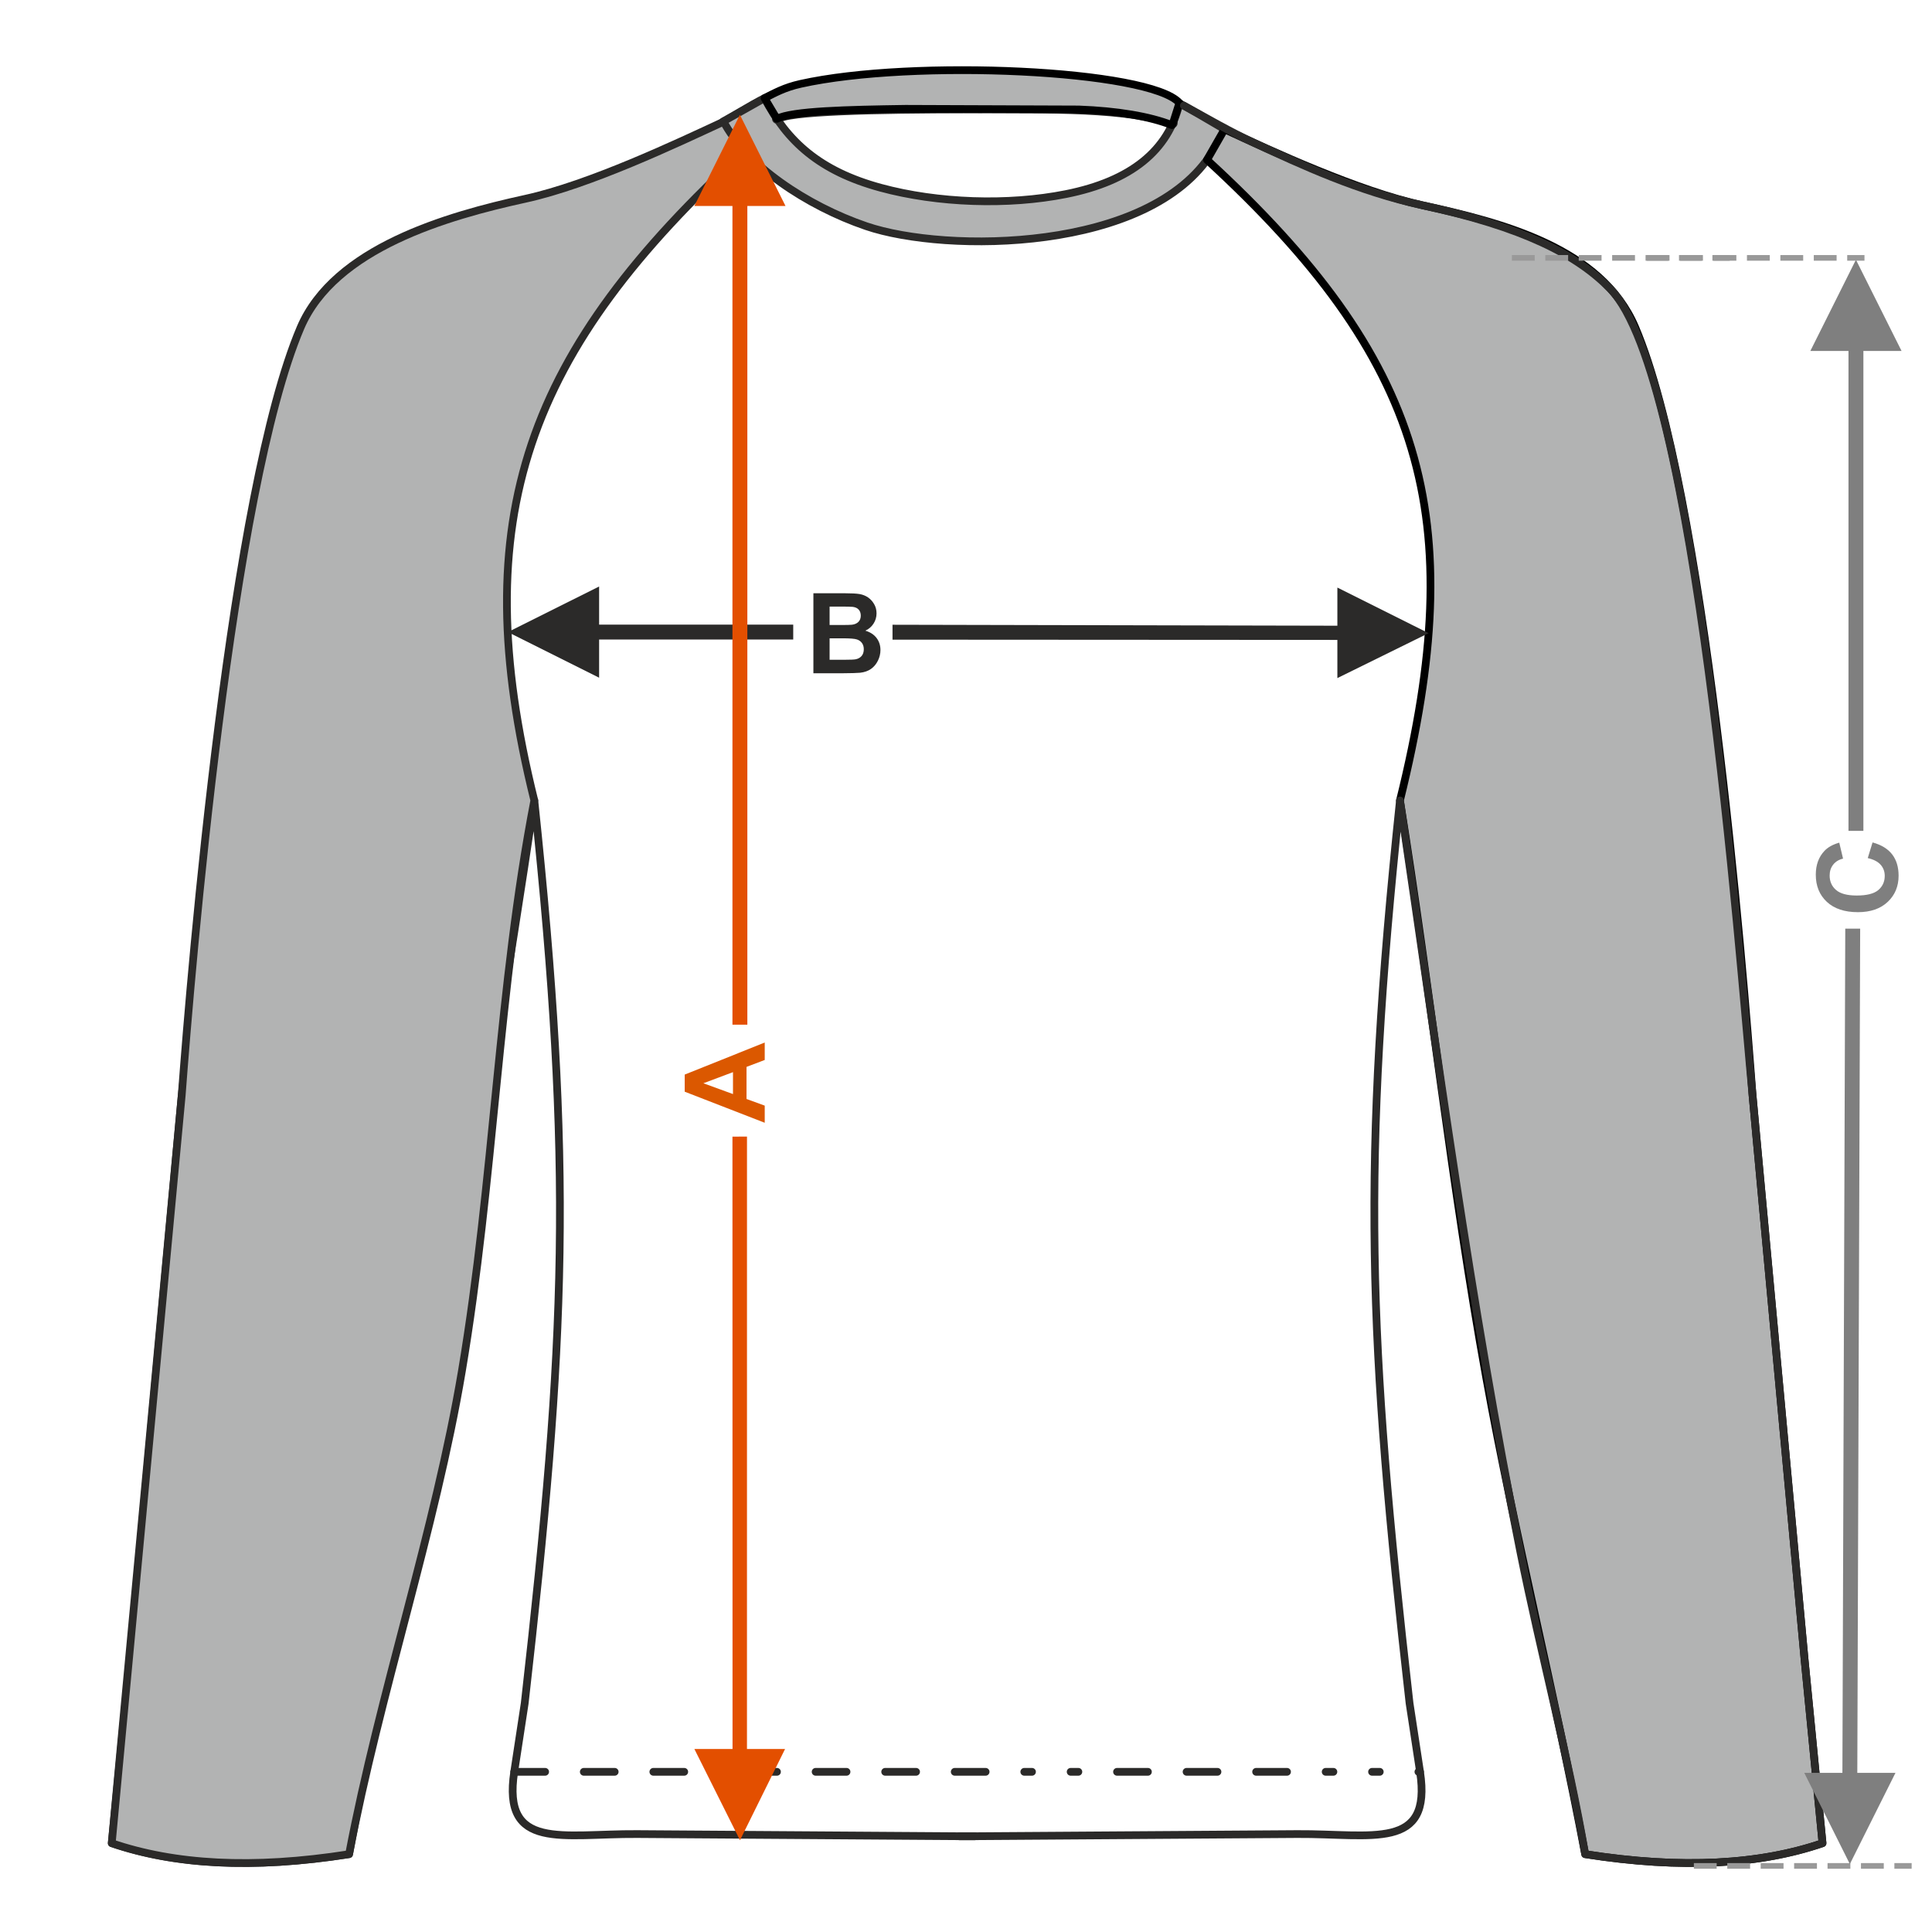 <?xml version="1.0" encoding="UTF-8"?>
<!DOCTYPE svg PUBLIC "-//W3C//DTD SVG 1.1//EN" "http://www.w3.org/Graphics/SVG/1.1/DTD/svg11.dtd">
<!-- Creator: CorelDRAW 2017 -->
<svg xmlns="http://www.w3.org/2000/svg" xml:space="preserve" width="1000px" height="1000px" version="1.1" style="shape-rendering:geometricPrecision; text-rendering:geometricPrecision; image-rendering:optimizeQuality; fill-rule:evenodd; clip-rule:evenodd"
viewBox="0 0 1000 1000"
 xmlns:xlink="http://www.w3.org/1999/xlink">
 <defs>
  <style type="text/css">
   <![CDATA[
    .str4 {stroke:#999999;stroke-miterlimit:22.926}
    .str1 {stroke:#2B2A29;stroke-width:5;stroke-linecap:round;stroke-linejoin:round;stroke-miterlimit:22.926}
    .str0 {stroke:#2B2A29;stroke-width:4;stroke-linecap:round;stroke-linejoin:round;stroke-miterlimit:22.926}
    .str2 {stroke:black;stroke-width:4;stroke-linecap:round;stroke-linejoin:round;stroke-miterlimit:22.926}
    .str3 {stroke:#2B2A29;stroke-width:4;stroke-linecap:round;stroke-linejoin:round;stroke-miterlimit:22.926;stroke-dasharray:16 20 16 20 16 20 4 20 4 20}
    .fil0 {fill:none}
    .fil1 {fill:#B2B3B3}
    .fil2 {fill:#2B2A29;fill-rule:nonzero}
    .fil3 {fill:#7F7F7F;fill-rule:nonzero}
    .fil4 {fill:#999999;fill-rule:nonzero}
    .fil5 {fill:#DB5800;fill-rule:nonzero}
    .fil6 {fill:#E34F00;fill-rule:nonzero}
   ]]>
  </style>
 </defs>
 <g id="Ebene_x0020_1">
  <rect class="fil0" x="-0.001" y="-0.001" width="1000.002" height="1000.002"/>
  <path class="fil0 str0" d="M500.973 40.772c-18.698,-0.394 -37.397,-0.788 -56.095,-1.181 -7.995,-0.169 -9.309,2.96 -15.903,4.214 -7.175,1.364 -19.526,0.968 -25.643,3.521 -10.224,4.269 -17.189,8.8 -26.794,14.476 -7.274,4.297 -17.012,9.699 -25.405,13.594 -24.034,11.155 -53.205,22.937 -86.344,30.885 -51.027,12.239 -78.499,26.077 -95.79,43.715 -42.757,43.612 -66.292,343.158 -74.945,417.002l-26.987 292.584 -9.231 94.452c32.27,11.032 72.596,13.586 122.856,5.682 35.206,-183.22 68.575,-360.827 95.871,-545.401 20.08,190.352 16.493,278.248 -4.97,467.282 -1.81,11.831 -3.619,23.663 -5.428,35.493 -6.276,41.035 24.768,31.96 63.658,32.221l174.701 1.172"/>
  <path class="fil1 str0" d="M610.51 53.428c-5.746,24.472 -25.09,40.292 -58.723,47.018 -29.954,5.99 -66.5,4.737 -95.945,-3.27 -31.607,-8.596 -48.386,-23.931 -60.112,-46.37l-18.388 10.339 -3.041 1.709c11.726,22.439 43.085,43.645 74.085,54.22 41.309,14.092 146.999,13.556 179.072,-38.382 0.625,-1.012 7.388,-11.185 6.355,-11.791l-13.482 -7.912 -9.821 -5.561z"/>
  <path class="fil0 str1" d="M402.109 61.509c4.422,-4.473 50.826,-5.32 99.786,-5.395 40.696,-0.061 83.105,-0.686 105.143,7.664"/>
  <path class="fil1 str2" d="M633.813 66.901c24.034,11.156 69.283,32.102 102.574,39.38 40.585,8.874 92.395,21.856 109.961,63.092 35.941,84.375 55.812,330.962 60.775,397.625l26.986 292.584 9.232 94.452c-32.27,11.032 -72.596,13.586 -122.857,5.681 -15.762,-83.081 -36.298,-164.203 -51.203,-246.616 -17.981,-99.416 -28.868,-199.998 -44.668,-298.784 36.435,-147.056 12.577,-228.29 -99.864,-331.568l9.064 -15.846z"/>
  <path class="fil1 str0" d="M374.526 62.981c-24.035,11.155 -69.275,32.626 -102.567,39.905 -40.584,8.872 -98.852,25.508 -116.417,66.744 -35.94,84.374 -56.526,330.705 -61.488,397.368l-36.218 387.036c32.27,11.032 72.596,13.586 122.856,5.681 15.763,-83.081 44.482,-167.422 58.375,-250.012 16.799,-99.876 18.681,-197.779 37.496,-295.388 -36.434,-147.056 -3.549,-233.055 108.892,-336.333 -4.306,-4.511 -8.137,-9.775 -10.929,-15.001z"/>
  <path class="fil1 str2" d="M395.73 50.806l6.379 10.703c7.837,-4.129 36.699,-4.741 66.576,-5.182l89.755 0.331c19.644,0.724 36.566,3.517 48.146,8.102 0.168,0.066 0.628,-1.272 0.754,-1.669l3.12 -9.815c-15.394,-17.201 -138.002,-22.809 -196.063,-9.869 -8.49,1.892 -13.362,4.719 -18.667,7.399z"/>
  <line class="fil0 str3" x1="266.165" y1="917.09" x2="735.011" y2= "917.09" />
  <path class="fil0 str0" d="M612.77 54.657c12.474,6.871 23.651,13.395 36.679,19.442 24.035,11.154 53.627,24.992 86.938,32.182 51.987,11.22 79.812,25.511 97.122,43.27 44.625,45.786 66.577,343.51 73.614,417.447l26.986 292.584 9.232 94.452c-32.27,11.032 -72.596,13.586 -122.857,5.682 -8.806,-51.072 -22.96,-103.771 -33.532,-156.409 -25.906,-128.986 -42.84,-257.141 -62.339,-388.992 -20.08,190.352 -16.492,278.248 4.971,467.282 1.809,11.831 3.619,23.663 5.427,35.493 6.277,41.035 -24.767,31.96 -63.658,32.221l-174.701 1.172"/>
  <path class="fil2" d="M421.011 307.076l16.562 0c3.288,0 5.727,0.136 7.337,0.405 1.62,0.28 3.056,0.849 4.329,1.707 1.272,0.868 2.333,2.014 3.181,3.451 0.848,1.436 1.273,3.056 1.273,4.839 0,1.929 -0.521,3.712 -1.562,5.323 -1.041,1.619 -2.459,2.824 -4.242,3.633 2.516,0.743 4.444,1.996 5.804,3.77 1.349,1.774 2.024,3.856 2.024,6.257 0,1.89 -0.434,3.721 -1.311,5.505 -0.877,1.783 -2.073,3.21 -3.596,4.28 -1.513,1.061 -3.384,1.717 -5.611,1.967 -1.388,0.145 -4.753,0.241 -10.084,0.28l-14.104 0 0 -41.417zm8.387 6.884l0 9.544 5.476 0c3.249,0 5.273,-0.048 6.064,-0.144 1.426,-0.164 2.555,-0.656 3.375,-1.476 0.818,-0.819 1.224,-1.889 1.224,-3.22 0,-1.282 -0.357,-2.313 -1.061,-3.114 -0.704,-0.8 -1.755,-1.282 -3.143,-1.446 -0.829,-0.096 -3.21,-0.144 -7.134,-0.144l-4.801 0zm0 16.427l0 11.106 7.752 0c3.007,0 4.925,-0.086 5.736,-0.25 1.243,-0.231 2.256,-0.781 3.036,-1.658 0.781,-0.888 1.176,-2.054 1.176,-3.529 0,-1.253 -0.298,-2.304 -0.906,-3.171 -0.598,-0.868 -1.475,-1.505 -2.613,-1.899 -1.137,-0.396 -3.615,-0.599 -7.422,-0.599l-6.759 0z"/>
  <polygon class="fil2" points="692.22,323.868 461.962,323.371 461.962,331.084 692.22,331.216 692.22,350.976 739.436,327.725 692.22,304.124 "/>
  <polygon class="fil2" points="262.885,327.165 310.1,303.565 310.1,323.309 410.574,323.309 410.574,331.021 310.1,331.021 310.1,350.781 "/>
  <polygon class="fil3" points="956.773,181.662 956.773,430.061 964.486,430.061 964.486,181.662 984.245,181.662 960.629,134.445 937.029,181.662 "/>
  <path class="fil3" d="M966.745 444.141l2.487 -8.099c4.56,1.244 7.944,3.317 10.162,6.209 2.208,2.892 3.316,6.556 3.316,11 0,5.505 -1.88,10.026 -5.64,13.574 -3.76,3.538 -8.898,5.312 -15.425,5.312 -6.893,0 -12.254,-1.784 -16.071,-5.341 -3.818,-3.557 -5.727,-8.243 -5.727,-14.046 0,-5.071 1.504,-9.188 4.503,-12.35 1.774,-1.89 4.318,-3.297 7.644,-4.242l1.967 8.272c-2.14,0.491 -3.837,1.513 -5.08,3.065 -1.244,1.562 -1.861,3.452 -1.861,5.669 0,3.075 1.099,5.573 3.307,7.482 2.198,1.918 5.765,2.872 10.701,2.872 5.225,0 8.956,-0.944 11.174,-2.824 2.226,-1.89 3.335,-4.339 3.335,-7.356 0,-2.227 -0.704,-4.146 -2.121,-5.746 -1.417,-1.601 -3.634,-2.757 -6.671,-3.451z"/>
  <path class="fil4 str4" d="M988.965 964.831l-7.937 0 0 1.928 7.937 0 0 -1.928zm-14.424 0l0 1.928 -10.811 0 0 -1.928 10.811 0zm-17.298 0l0 1.928 -10.811 0 0 -1.928 10.811 0zm-17.297 0l0 1.928 -10.811 0 0 -1.928 10.811 0zm-17.297 0l0 1.928 -10.811 0 0 -1.928 10.811 0zm-17.298 0l0 1.928 -10.811 0 0 -1.928 10.811 0zm-17.298 0l0 1.928 -10.811 0 0 -1.928 10.811 0z"/>
  <path class="fil4 str4" d="M964.55 132.517l-7.938 0 0 1.928 7.938 0 0 -1.928zm-14.425 0l0 1.928 -10.811 0 0 -1.928 10.811 0zm-17.298 0l0 1.928 -10.811 0 0 -1.928 10.811 0zm-17.296 0l0 1.928 -10.811 0 0 -1.928 10.811 0zm-17.298 0l0 1.928 -10.811 0 0 -1.928 10.811 0zm-17.298 0l0 1.928 -10.811 0 0 -1.928 10.811 0zm-17.297 0l0 1.928 -10.811 0 0 -1.928 10.811 0z"/>
  <path class="fil5" d="M395.822 539.61l0 9.033 -9.428 3.577 0 16.611 9.428 3.442 0 8.869 -41.417 -16.08 0 -8.86 41.417 -16.592zm-16.428 15.329l-15.329 5.755 15.329 5.592 0 -11.347z"/>
  <path class="fil4 str4" d="M894.777 132.517l-7.938 0 0 1.928 7.938 0 0 -1.928zm-14.424 0l0 1.928 -10.811 0 0 -1.928 10.811 0zm-17.298 0l0 1.928 -10.811 0 0 -1.928 10.811 0zm-17.297 0l0 1.928 -10.811 0 0 -1.928 10.811 0zm-17.298 0l0 1.928 -10.811 0 0 -1.928 10.811 0zm-17.297 0l0 1.928 -10.811 0 0 -1.928 10.811 0zm-17.298 0l0 1.928 -10.811 0 0 -1.928 10.811 0z"/>
  <polygon class="fil3" points="957.483,964.831 933.883,917.614 953.627,917.614 955.107,480.654 962.82,480.654 961.339,917.614 981.098,917.614 "/>
  <polygon class="fil6" points="379.112,106.627 379.116,530.369 386.829,530.369 386.825,106.627 406.584,106.627 382.968,59.411 359.368,106.627 "/>
  <polygon class="fil6" points="383.015,952.5 359.415,905.284 379.159,905.284 379.116,588.31 386.64,588.303 386.631,905.284 406.344,905.284 "/>
 </g>
</svg>
